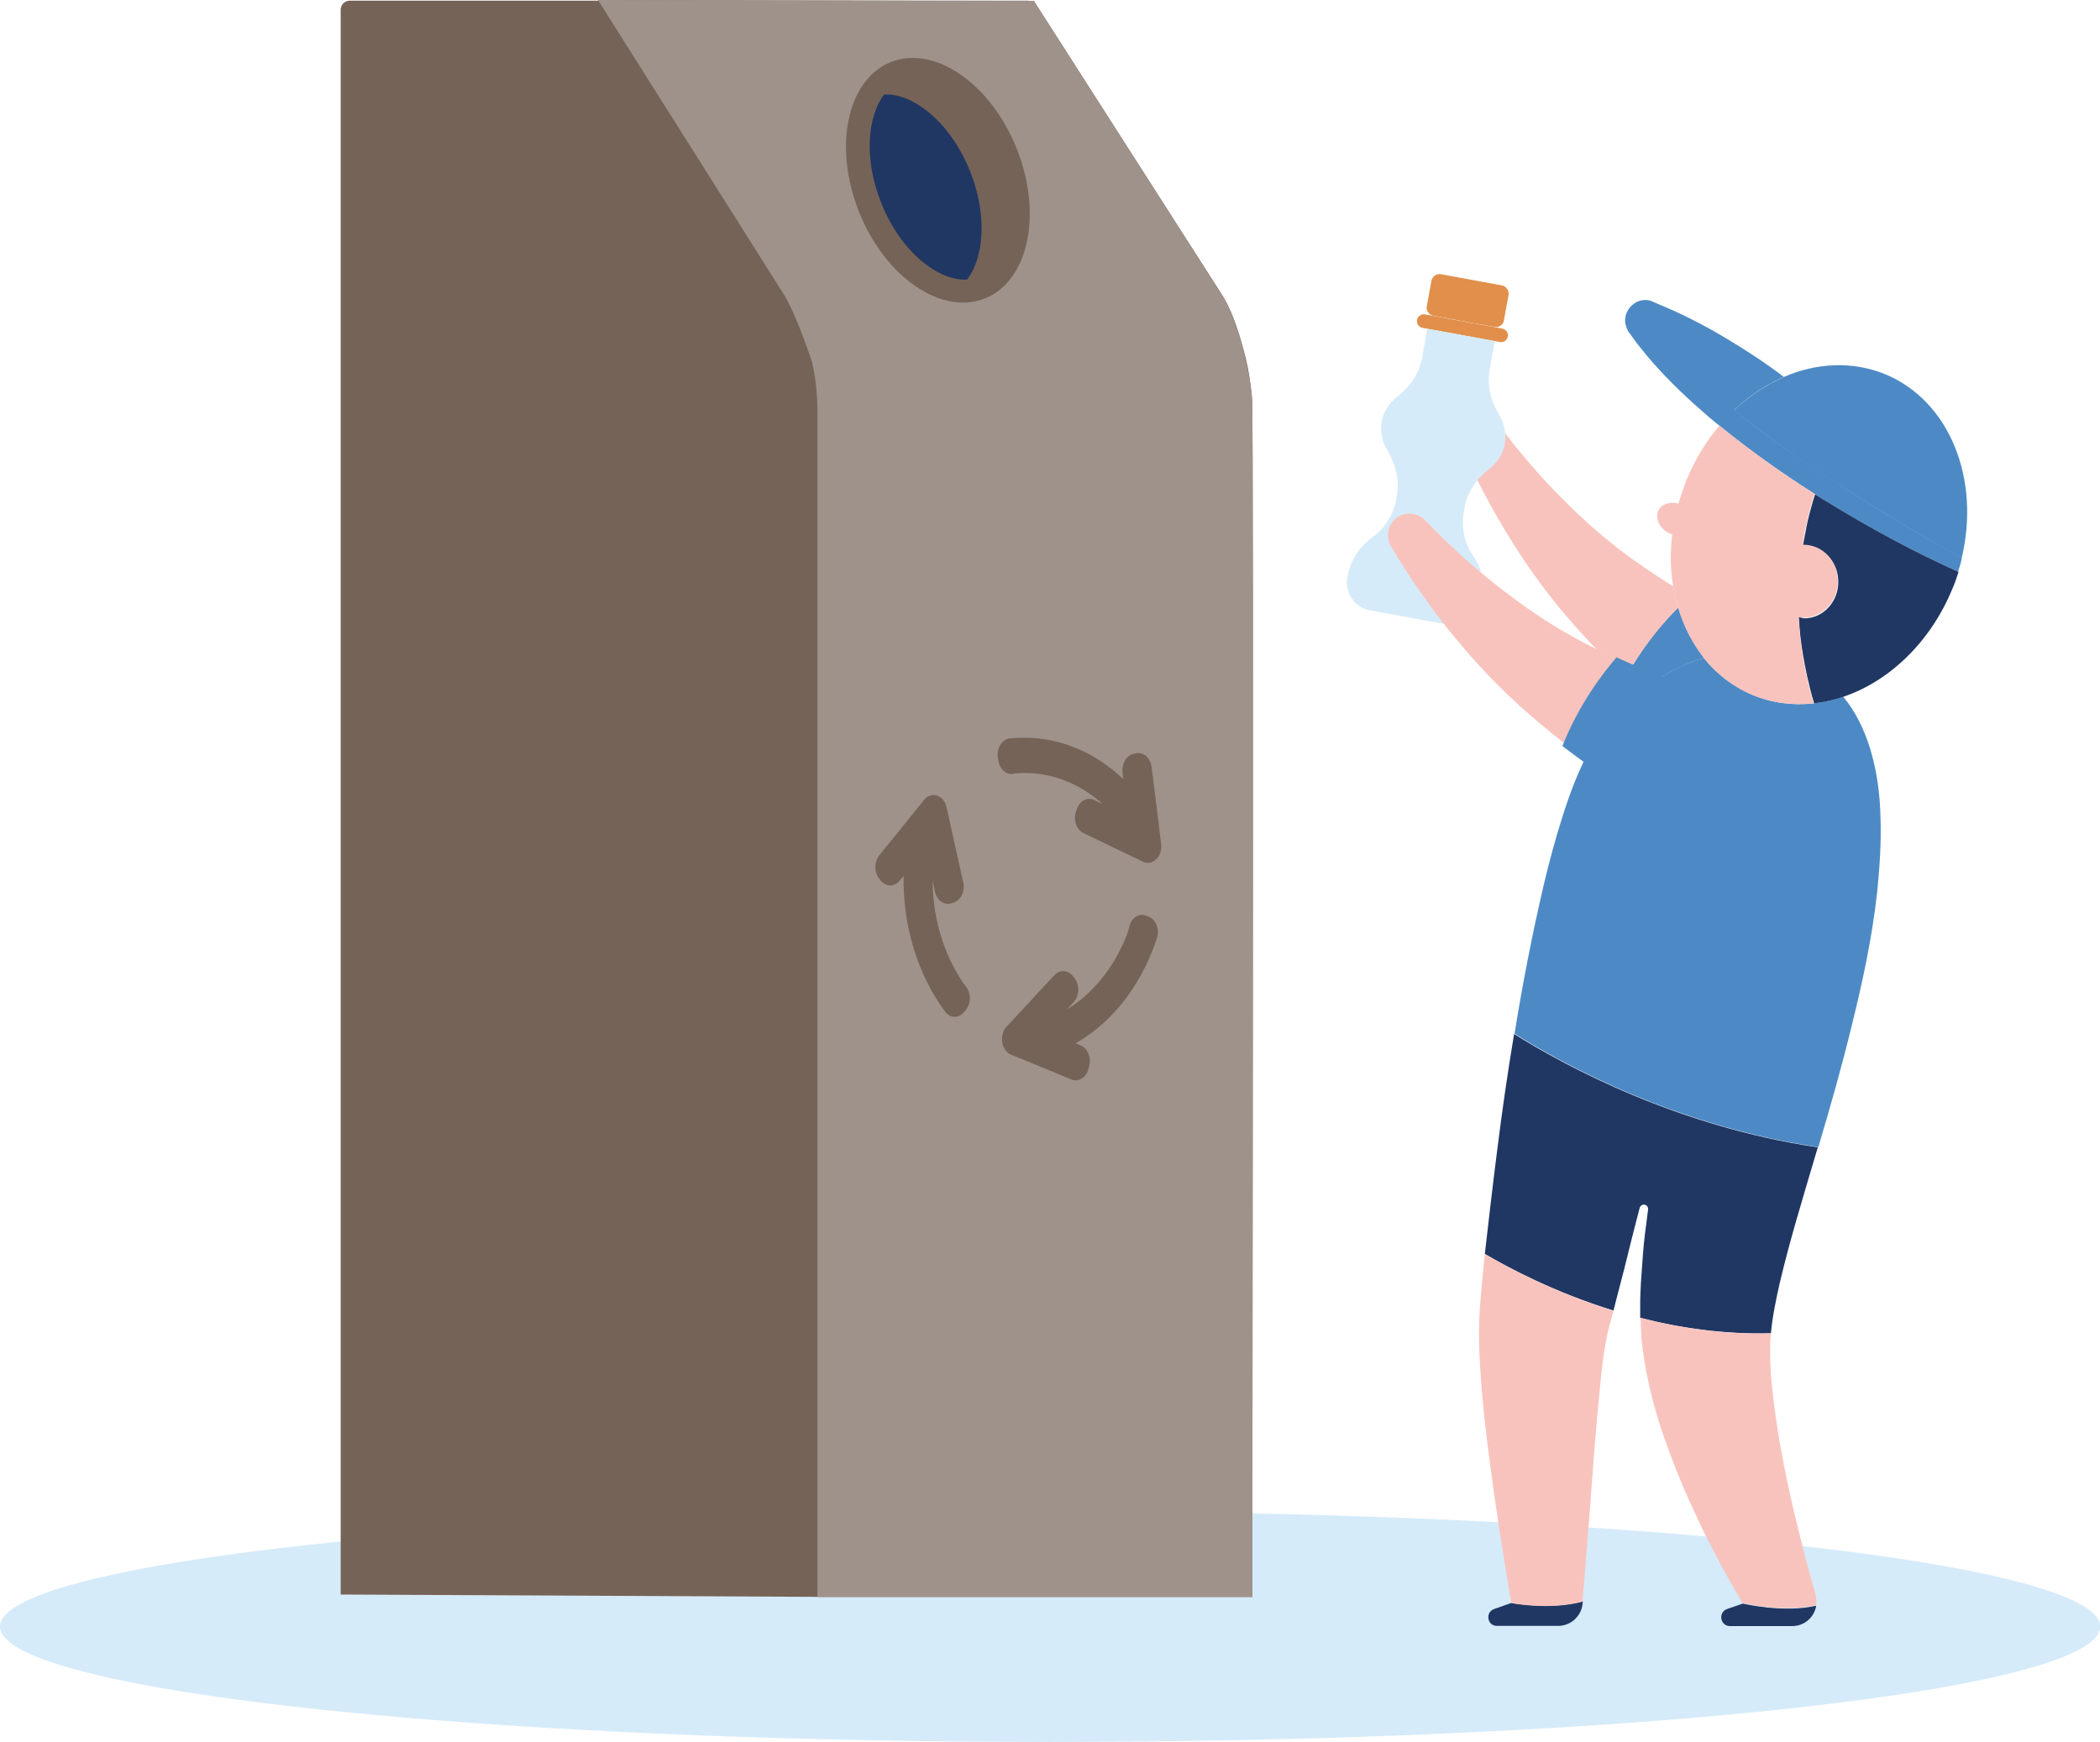 <?xml version="1.0" encoding="utf-8"?>
<!-- Generator: Adobe Illustrator 23.0.4, SVG Export Plug-In . SVG Version: 6.00 Build 0)  -->
<svg version="1.1" id="Illustration" xmlns="http://www.w3.org/2000/svg" xmlns:xlink="http://www.w3.org/1999/xlink" x="0px"
	 y="0px" viewBox="0 0 904.3 750.3" style="enable-background:new 0 0 904.3 750.3;" xml:space="preserve">
<style type="text/css">
	.st0{fill:#D6EBF9;}
	.st1{fill:#766357;}
	.st2{fill:#9E928B;}
	.st3{fill:#203764;}
	.st4{fill:#E18F4B;}
	.st5{fill:#4D8AC5;}
	.st6{fill:#F9C3BD;}
</style>
<ellipse class="st0" cx="452.2" cy="700.5" rx="452.2" ry="49.7"/>
<path class="st1" d="M539.2,172.4c-0.1-1.7-0.3-3.7-0.6-5.9c-0.6-5.3-1.6-10.5-3-15.5c-0.1-0.5-0.3-1-0.4-1.4
	c-2.3-8.7-5.5-17.5-9.4-23.3L445.2,0.4l-2,0c-0.1,0-0.2,0-0.4-0.1c-0.1,0-0.3,0-0.4,0h-42.3L257.5,0l0.2,0.3H150.6
	c-2.2,0-3.9,1.8-3.9,3.9v682.5l205.3,1l187.3,0C539.2,687.8,539.9,183.3,539.2,172.4z"/>
<path class="st2" d="M539.2,172.4c-0.7-10.9-5.7-34.4-13.5-46.2L445.2,0.4L257.5,0l80.1,126.9c4.2,6.7,9.7,21.7,12.1,29.1
	c1.5,6.7,2.3,13.6,2.3,20.5l0,511.3l187.3,0C539.2,687.8,539.9,183.3,539.2,172.4z"/>
<g>
	<path class="st1" d="M441.3,332.9c12.6,0,24.2,5,33.6,13.4l-3.7-1.8c-3-1.4-6.3,0.4-7.5,4l-0.4,1.1c-1.2,3.6,0.3,7.8,3.3,9.2
		l25.6,12.3l0,0c4.1,2,8.5-2.3,7.8-7.6l-1-8.4l-3.1-24.8c-0.5-3.9-3.4-6.5-6.6-5.9l-1,0.2c-3.2,0.6-5.3,4.2-4.9,8.1l0.3,2.8
		c-11.8-11.2-26.6-17.8-42.6-17.8c-2.1,0-4.2,0.1-6.3,0.3c-3.4,0.4-5.7,4.3-5.1,8.3l0.2,1.2c0.5,3.6,3.2,6.1,6.1,5.8
		C437.9,332.9,439.6,332.9,441.3,332.9z"/>
	<path class="st1" d="M484.6,404.2c-5.7,13.7-14.7,24.1-25.1,30.5l2.9-3.2c2.4-2.6,2.6-7.1,0.5-10l-0.7-0.9
		c-2.1-2.9-5.8-3.2-8.2-0.6l-20.6,22.2l0,0c-3.3,3.6-2.2,10.3,2,12l6.6,2.7l19.4,8c3,1.2,6.3-0.8,7.3-4.5l0.3-1.2
		c1-3.7-0.6-7.7-3.6-9l-2.2-0.9c13.5-7.7,25.1-20.8,32.4-38.3c1-2.3,1.8-4.7,2.6-7c1.3-3.8-0.5-8.1-3.7-9.3l-1-0.4
		c-2.8-1.1-5.9,0.7-7,4C486.1,400.4,485.4,402.3,484.6,404.2z"/>
	<path class="st1" d="M412.9,420.4c-7.5-12.3-11.2-26.7-11.3-41l1,4.6c0.8,3.8,4,6,7.1,5l1-0.3c3.1-1,4.9-4.9,4.1-8.7l-7.2-32.4l0,0
		c-1.2-5.3-6.6-7-9.7-3.1l-4.9,6.1l-14.4,17.8c-2.2,2.8-2.2,7.3,0,10l0.7,0.9c2.3,2.7,5.9,2.7,8.2-0.1l1.6-2
		c-0.3,18.2,4.2,36.7,13.8,52.4c1.3,2.1,2.6,4.1,4,6c2.2,3.1,6.2,3,8.5,0l0.7-0.9c2-2.7,2.1-6.8,0.1-9.5
		C415,423.7,413.9,422.1,412.9,420.4z"/>
</g>
<g>
	
		<ellipse transform="matrix(0.929 -0.369 0.369 0.929 -4.524212e-02 154.713)" class="st1" cx="404" cy="77.5" rx="36.6" ry="54.8"/>
	<g>
		<path class="st1" d="M428.7,67.7c9.8,24.8,3.7,47.2-7.9,51.8c-1.3,0.5-2.7,0.8-4.2,0.9c-11.8,0.8-28.4-11.2-37.1-33.2
			c-7.7-19.4-5.6-37.4,1.3-46.5c1.9-2.5,4.1-4.3,6.7-5.3C399,30.8,418.8,42.9,428.7,67.7z"/>
		<path class="st3" d="M417.8,73.9c7.7,19.4,5.6,37.4-1.3,46.5c-11.8,0.8-28.4-11.2-37.1-33.2c-7.7-19.4-5.6-37.4,1.3-46.5
			C392.5,39.9,409.1,52,417.8,73.9z"/>
	</g>
</g>
<g>
	<path class="st4" d="M612.6,141.2l33.3,6.1c0.8,0.1,1.6,0,2.2-0.5c0.6-0.4,1.1-1.1,1.2-1.9l0,0c0.1-0.6,0-1.2-0.2-1.7
		c-0.4-0.9-1.2-1.5-2.2-1.7l-33.3-6.1c-0.8-0.1-1.6,0-2.2,0.5c-0.6,0.4-1.1,1.1-1.2,1.9l0,0c-0.2,1,0.2,1.9,0.8,2.6
		C611.5,140.8,612,141.1,612.6,141.2z"/>
	<g>
		<path class="st4" d="M646.7,122.9l-26.2-4.8c-0.9-0.2-1.8,0-2.5,0.5c-0.8,0.5-1.4,1.4-1.6,2.4l-2,10.9c-0.2,0.9,0,1.8,0.5,2.5
			c0.5,0.8,1.4,1.4,2.4,1.6l26.2,4.8c1.1,0.2,2.2-0.1,3-0.8c0.6-0.5,1-1.2,1.1-2l2-10.9c0.2-1.1-0.1-2.2-0.9-3
			C648.2,123.4,647.5,123,646.7,122.9z"/>
	</g>
	<path class="st5" d="M664.8,380.9c2.3-9.6,4.8-19.1,7.9-28.8c1.5-4.8,3.2-9.7,5.1-14.6c2-4.9,4.1-9.9,7.2-15.2
		c0.7-1.3,1.6-2.7,2.5-4c0.9-1.3,1.7-2.4,2.6-3.6c1.7-2.3,3.6-4.5,5.5-6.7c3.9-4.3,8.2-8.2,12.9-11.7c7.4-5.5,15.8-10.2,25.2-13
		c5.6,7,12.7,12.5,21.1,16c8.5,3.5,17.4,4.6,26.3,3.6c4.2-0.5,8.5-1.4,12.6-2.9c0.7,0.9,1.4,1.8,2.1,2.7c3.9,5.4,6.6,11.2,8.6,16.9
		c3.9,11.4,5.2,22.6,5.4,33.3c0.3,10.5-0.4,20.8-1.4,30.8c-2.2,20.1-6.4,39.5-11.1,58.4c-4.3,17.6-9.2,34.9-14.3,51.9
		c-60.4-8.9-108.3-34.7-130.8-48.8C655.6,423.8,659.8,402.4,664.8,380.9z"/>
	<g>
		<g>
			<path class="st5" d="M746.7,176.7c6.6,5.3,13.5,10.5,20.4,15.4c8.6,6.2,17.5,12.1,26.5,17.8c16.7,10.6,33.8,20.9,51.1,30.6
				c8.2-34-5-67.7-32.8-79.3c-14.2-5.8-29.7-5-43.9,1.2c-0.2,0.1-0.4,0.2-0.6,0.3c-0.6,0.3-1.3,0.6-1.9,0.9c-0.7,0.3-1.3,0.7-2,1
				c-0.5,0.2-0.9,0.5-1.4,0.8C756.7,168.4,751.5,172.2,746.7,176.7z"/>
			<path class="st5" d="M699.8,138c0,1.3,0.4,2.6,0.9,3.8l0.4,0.8l0.2,0.4l0.2,0.2l0.6,0.8c1.6,2.2,3.2,4.5,5,6.6
				c1.7,2.2,3.5,4.3,5.3,6.3c7.3,8.2,15.3,15.7,23.6,22.8c1.5,1.2,2.9,2.5,4.4,3.6c15.4,12.6,31.7,23.8,48.5,34.1
				c17.5,10.6,35.5,20.4,54.3,28.8c0.6-1.9,1.2-3.8,1.6-5.8v0c-17.3-9.7-34.4-19.9-51.1-30.6c-9-5.8-17.8-11.6-26.5-17.8
				c-7-4.9-13.8-10-20.4-15.4c4.8-4.5,9.9-8.3,15.4-11.3c0.5-0.3,0.9-0.5,1.4-0.8c0.7-0.4,1.3-0.7,2-1c0.6-0.3,1.3-0.6,1.9-0.9
				c0.2-0.1,0.4-0.2,0.6-0.3c-7.8-6-16-11.3-24.3-16.3c-9.3-5.6-19-10.6-29.1-14.8l-1.9-0.8l-0.9-0.4c-0.1-0.1-0.4-0.2-0.7-0.3
				l-0.9-0.3c-2.5-0.6-5.3,0.1-7.2,1.8C701,132.9,699.8,135.4,699.8,138z"/>
		</g>
		<g>
			<path class="st3" d="M774.6,265.8L774.6,265.8c0.1,1.5,0.2,2.9,0.3,4.3c0.1,0.7,0.1,1.5,0.2,2.2c0.1,1.4,0.3,2.9,0.5,4.3
				c0.2,1.5,0.4,3.1,0.7,4.7c0.1,0.8,0.2,1.5,0.4,2.3c0.1,0.8,0.3,1.5,0.4,2.3c0.1,0.7,0.3,1.4,0.4,2c0.2,1,0.4,1.9,0.6,2.9
				c0.2,1,0.4,2,0.7,3c0.2,1,0.5,2,0.7,3c0.2,0.8,0.4,1.5,0.6,2.3c0.4,1.2,0.7,2.5,1.1,3.8c24.2-2.7,47.8-21.1,59.4-49
				c1.1-2.5,2-5.1,2.8-7.6c-18.7-8.4-36.7-18.1-54.3-28.8c-2.5-1.5-5-3.1-7.5-4.6c-0.6,1.8-1.2,3.9-1.8,6.1
				c-0.2,0.7-0.4,1.4-0.6,2.2c-0.5,1.8-0.9,3.7-1.3,5.7c-0.1,0.7-0.3,1.4-0.4,2.2c-0.2,0.8-0.3,1.6-0.5,2.5
				c-0.1,0.5-0.2,1.1-0.3,1.6c-0.1,0.5-0.2,1.1-0.3,1.7c0.2,0,0.4,0,0.5,0c8.1,0,14.7,7,14.7,15.7c0,8.7-6.6,15.7-14.7,15.7
				C776,266,775.3,265.9,774.6,265.8z"/>
			<g>
				<path class="st6" d="M714.2,219.8c1.4-2.8,5-3.9,8.6-2.9c1-3.4,2.1-6.9,3.5-10.3c3.6-8.7,8.4-16.6,14.1-23.3
					c13.1,10.7,26.8,20.4,41,29.4c-1.8,5.5-3.8,12.9-5.2,21.9c0.2,0,0.4,0,0.5,0c8.1,0,14.7,7,14.7,15.7c0,8.7-6.6,15.7-14.7,15.7
					c-0.7,0-1.5-0.1-2.2-0.2c0.6,11.4,2.5,23.8,6.5,37.1c-8.9,1-17.8-0.1-26.3-3.6c-19.3-8-31.6-26.7-34.5-48.8
					c-0.3-1.9-0.4-3.8-0.6-5.8c-0.3-4.7-0.1-9.6,0.5-14.5c-0.5-0.2-0.9-0.3-1.4-0.6C714.6,227.6,712.5,223.1,714.2,219.8z"/>
			</g>
		</g>
	</g>
	<path class="st3" d="M644.7,495.5c2.1-16.8,4.5-33.5,7.3-50.2c22.5,14.1,70.5,39.9,130.8,48.8c-0.4,1.3-0.8,2.7-1.2,4
		c-5.4,18.3-11,36.5-15.2,54.4c-1.7,7.5-3.2,14.8-3.8,21.7c-20.1,0.5-39.2-2.3-56.3-6.6l0-0.9c0-1.8,0-3.3,0-4.9
		c0-1.6,0-3.2,0.1-4.7l0.2-4.5l0.3-4.3c0.2-2.9,0.4-5.6,0.6-8.4c0.2-2.8,0.5-5.4,0.8-8.1l1-7.8c0.1-1.1,0.3-2.1,0.4-3.1
		c0.1-0.8-0.3-1.6-1.1-2l0,0c-1-0.4-2.2,0.2-2.5,1.2c-1,4-2.1,8-3.1,12c-1.2,4.6-2.2,9.1-3.4,13.7l-3.5,13.5l-1.3,5.1
		c-25.3-7.8-45-18.3-55.4-24.4C641.1,525.1,642.8,510.3,644.7,495.5z"/>
	<g>
		<path class="st5" d="M702.8,286.9c0.4,0.2,0.9,0.4,1.4,0.6c3.5,1.6,7,3.1,10.5,4.6c5.8-3.6,12.1-6.7,19-8.8
			c0.2,0.3,0.5,0.6,0.7,0.9c-5.3-6.4-9.3-14.1-11.8-22.5C716.8,267.4,709.4,276,702.8,286.9z"/>
		<path class="st6" d="M629.4,192.2c1.6,3.8,3.1,7,4.8,10.5c1.6,3.4,3.4,6.8,5.1,10.1c3.5,6.7,7.3,13.2,11.3,19.7
			c4,6.4,8.3,12.8,12.9,19c2.3,3.1,4.7,6.2,7.1,9.2c2.5,3,5.1,6.1,7.7,9c3.1,3.5,6.2,6.8,9.3,10.1c5,2.5,10,4.9,15.2,7.2
			c6.6-10.9,14-19.5,19.8-25.3c-0.9-2.9-1.5-6-2-9.1c-5.7-3.6-11.2-7.2-16.5-11c-2.8-1.9-5.4-4-8.1-6c-2.6-2.1-5.3-4.2-7.9-6.5
			c-5.2-4.4-10.2-9.2-15.1-14.1c-4.9-4.9-9.7-10-14.2-15.3c-2.3-2.7-4.5-5.3-6.7-8.1c-2.2-2.7-4.4-5.6-6.3-8.2l-0.3-0.4
			c-3-4.1-8.9-5-13-2C628.9,183.6,627.7,188.3,629.4,192.2z"/>
	</g>
	<g>
		<path class="st3" d="M782.1,691.5c-0.8,4.9-5,8.8-10.4,8.8h-15.2H745c-4.3,0-5.3-6-1.2-7.4l6.7-2.3
			C750.5,690.6,768.2,694.8,782.1,691.5z"/>
		<path class="st6" d="M762.6,574.2c-0.1,1.3-0.2,2.6-0.3,3.9c-0.3,8.3,0.4,17.3,1.6,26.3c2.2,18.1,6.1,36.5,10.6,54.8
			c1.7,7,3.5,14,5.5,21c0.6,2.1,1.2,4.3,1.8,6.4c0,0,0,0.1,0,0.1c0.4,1.6,0.5,3.2,0.2,4.6c-13.9,3.3-31.6-0.9-31.6-0.9
			c-4.2-7-8.1-14.1-11.9-21.3c-2.4-4.5-4.7-9-6.8-13.6c-2.2-4.6-4.3-9.3-6.4-14c-4-9.5-7.8-19.3-11.1-29.7c-0.8-2.6-1.5-5.3-2.3-8
			c-0.7-2.8-1.4-5.5-2-8.4c-1.3-5.7-2.3-11.8-3-18.5l-0.3-5.2l-0.1-4.2C723.5,572,742.6,574.8,762.6,574.2z"/>
		<path class="st3" d="M643.5,692.9l7.4-2.6c0,0,16.3,3.2,30.7-0.7c0,0.3-0.1,0.7-0.1,1c-0.5,5.4-5.1,9.6-10.5,9.6h-18.4h-7.9
			C640.4,700.3,639.4,694.3,643.5,692.9z"/>
		<path class="st6" d="M650.8,690.4c-1.1-6.6-2.2-13.2-3.3-19.9c-3-19-5.8-38.1-8-57.4c-1.1-9.7-1.9-19.4-2.4-29.4
			c-0.2-5-0.3-10.1-0.1-15.5c0.1-2.9,0.3-5.4,0.5-7.8l0.6-7.3c0.4-4.3,0.9-8.7,1.3-13c10.4,6.1,30.1,16.6,55.4,24.4l-0.4,1.5l-0.8,3
			c-0.1,0.5-0.2,0.9-0.4,1.2c0,0.1-0.1,0.1-0.1,0.3l-0.1,0.6c-0.8,2.9-1.6,6.9-2.2,11c-0.7,4.1-1.1,8.5-1.6,13l-1.3,13.7
			c-1.7,18.5-2.9,37.6-4.5,56.9c-0.4,4.6-0.7,9.2-1.1,13.8c-0.3,3.4-0.6,6.9-0.9,10.3C667.2,693.6,650.8,690.4,650.8,690.4z"/>
	</g>
	<g>
		<path class="st0" d="M580.3,248c-0.1,0.5-0.2,1.1-0.2,1.6c-0.7,6.4,3.7,12.2,10,13.3l34,6.2c6.3,1.1,12.5-2.7,14.1-8.9
			c0.1-0.5,0.2-1,0.3-1.6c1.3-7-0.4-13.9-4.3-19.5c-3.8-5.5-5-12.4-3.8-19l0.2-1.3c1.2-6.7,5.1-12.5,10.4-16.6c3.6-2.8,6.2-6.6,7-11
			c0.8-4.4-0.2-8.9-2.6-12.8c-3.5-5.8-5.1-12.5-3.9-19.2l2.2-12.3l-29.1-5.3l-2.2,12.3c-1.2,6.7-5,12.5-10.4,16.6
			c-3.6,2.8-6.2,6.6-7,11c-0.8,4.4,0.2,8.9,2.6,12.8c3.5,5.8,5.1,12.5,3.9,19.2l-0.2,1.3c-1.2,6.6-4.8,12.6-10.2,16.5
			C585.6,235.2,581.6,241.1,580.3,248z"/>
	</g>
	<g>
		<path class="st6" d="M600.6,223.7c3.7-3.5,9.6-3.3,13.2,0.4l0.3,0.3c2.2,2.3,4.7,4.9,7.2,7.3c2.5,2.5,5.1,4.8,7.6,7.2
			c5.2,4.7,10.5,9.2,16,13.5c5.5,4.3,11,8.4,16.7,12.2c2.8,1.9,5.7,3.7,8.6,5.5c2.9,1.7,5.7,3.4,8.7,5c8.1,4.4,16.6,8.5,25.3,12.4
			c-5.7,6.6-16.1,20-23.3,38.2c-8.2-6.2-16.2-12.6-24.1-19.6c-2.9-2.5-5.8-5.3-8.7-8c-2.8-2.8-5.5-5.5-8.2-8.3
			c-5.3-5.6-10.3-11.4-15.1-17.3c-4.8-5.9-9.3-12-13.6-18.2c-2.2-3.1-4.3-6.2-6.3-9.4c-2.1-3.2-4-6.3-6-9.8
			C596.8,231.5,597.4,226.7,600.6,223.7z"/>
		<path class="st5" d="M708.4,288.5c6.5,2.7,12.9,5.3,19.5,7.8l9.8,3.7l4.9,1.8c1.6,0.6,3.3,1.2,4.7,1.6c2.1,0.7,4.2,1.6,6.1,2.8
			c13.8,8.2,18.3,26.1,10,39.8c-8.2,13.8-26.1,18.3-39.8,10l-1-0.6c-1.9-1.1-3.4-2.1-5-3.1l-4.8-3.1l-9.5-6.2
			c-6.3-4.2-12.4-8.5-18.6-12.9c-4-2.9-8-5.8-11.9-8.8c7.2-18.2,17.6-31.6,23.3-38.2C700.3,285,704.3,286.8,708.4,288.5z"/>
	</g>
</g>
</svg>
